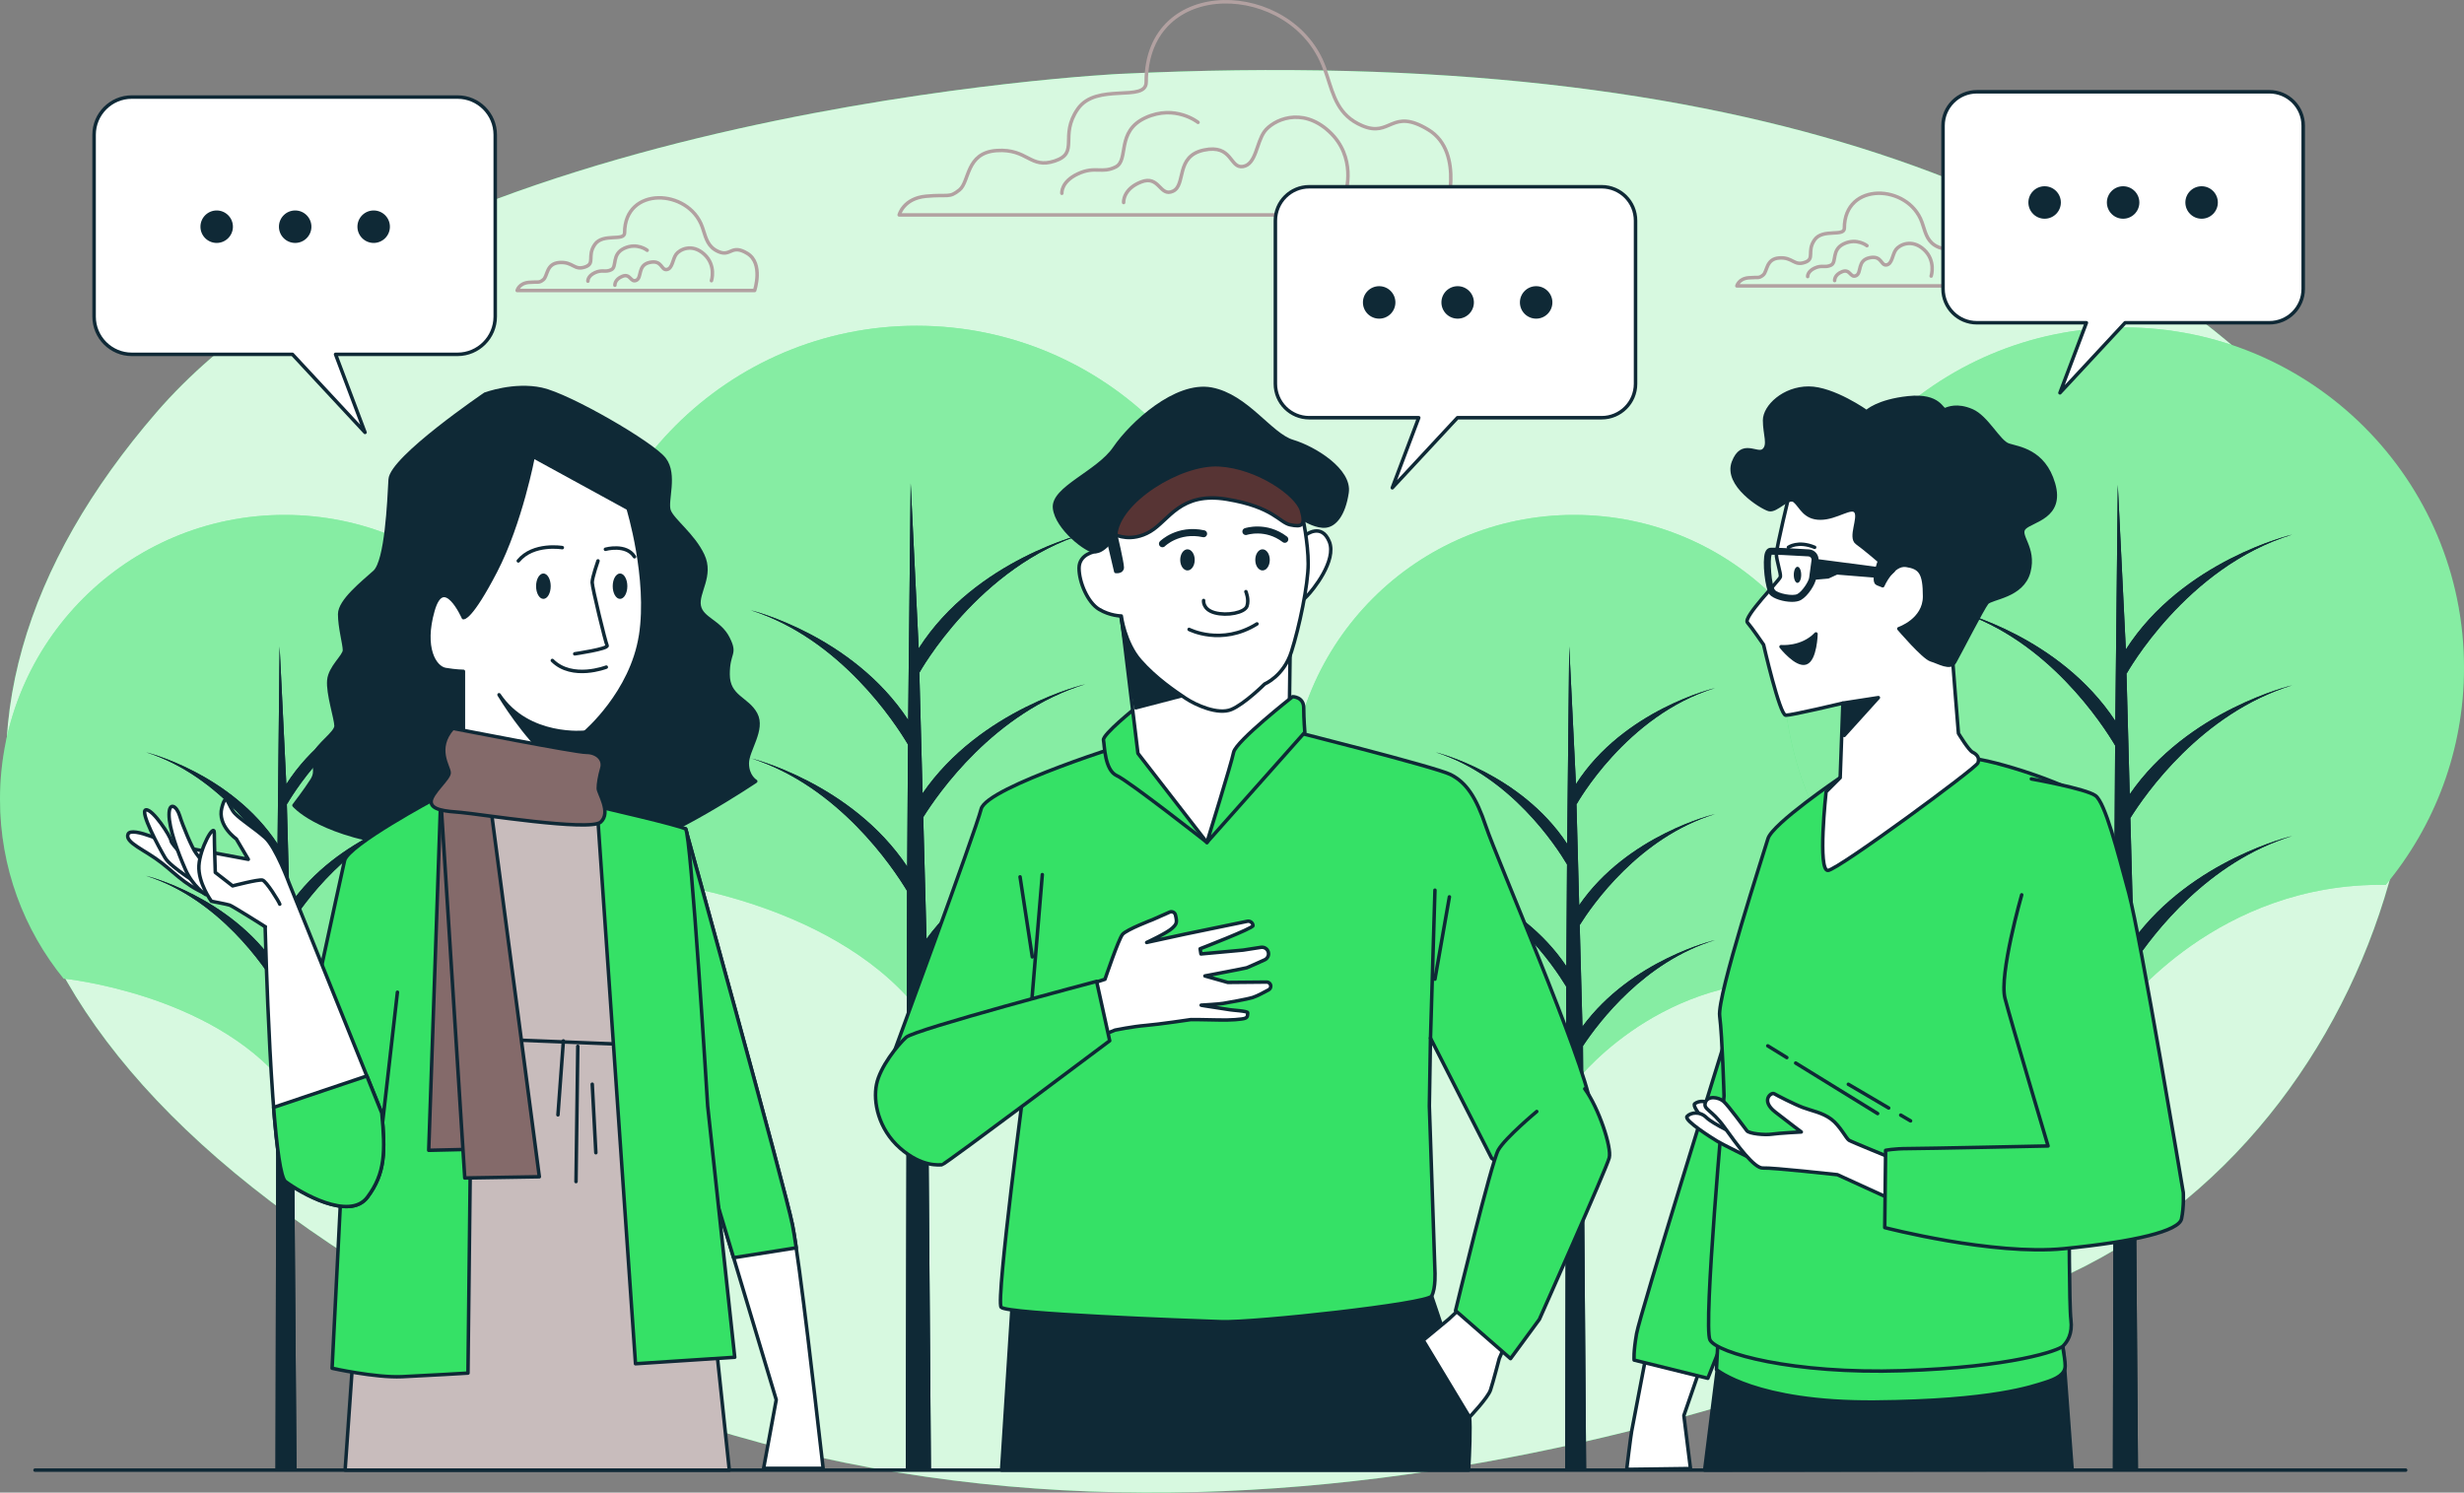<svg xmlns="http://www.w3.org/2000/svg" id="katman_2" data-name="katman 2" viewBox="0 0 704.11 426.58"><rect x="0" y="0" width="704.11" height="426.58" fill="#808080" stroke="none"/><defs><style>      .cls-1, .cls-2, .cls-3, .cls-4, .cls-5, .cls-6, .cls-7, .cls-8 {        stroke: #0f2936;      }      .cls-1, .cls-2, .cls-3, .cls-4, .cls-5, .cls-6, .cls-7, .cls-8, .cls-9 {        stroke-linecap: round;        stroke-linejoin: round;      }      .cls-1, .cls-10, .cls-11 {        fill: #fff;      }      .cls-2 {        fill: #c8bcbc;      }      .cls-3 {        stroke-width: 2px;      }      .cls-3, .cls-4, .cls-9 {        fill: none;      }      .cls-10 {        opacity: .4;      }      .cls-11 {        opacity: .8;      }      .cls-12, .cls-6 {        fill: #35e166;      }      .cls-13, .cls-7 {        fill: #0f2936;      }      .cls-5 {        fill: #573434;      }      .cls-8 {        fill: #846a6a;      }      .cls-9 {        stroke: #b2a1a1;      }    </style></defs><g id="Background_Simple" data-name="Background Simple"><g><path class="cls-12" d="M320.17,21.1S119.96,30.87,44.76,117.79C-30.45,204.71-13.84,306.28,148.28,386.37c162.12,80.08,346.71,23.44,443.4-22.46,96.69-45.9,126.35-182.28,68.37-244.16-57.99-61.88-157.24-107.43-339.87-98.64Z"></path><path class="cls-11" d="M320.17,21.1S119.96,30.87,44.76,117.79C-30.45,204.71-13.84,306.28,148.28,386.37c162.12,80.08,346.71,23.44,443.4-22.46,96.69-45.9,126.35-182.28,68.37-244.16-57.99-61.88-157.24-107.43-339.87-98.64Z"></path></g></g><g id="Trees"><g><path class="cls-12" d="M186.38,251.88s50.11,4.96,75.51,36.02c0,0,26.83-35.99,75.03-35.25,13.99-16.86,22.4-38.5,22.41-62.12.02-53.79-43.57-97.41-97.37-97.43-53.79-.02-97.41,43.57-97.43,97.37,0,23.32,8.18,44.72,21.84,61.5v-.08Z"></path><path class="cls-10" d="M186.38,251.88s50.11,4.96,75.51,36.02c0,0,26.83-35.99,75.03-35.25,13.99-16.86,22.4-38.5,22.41-62.12.02-53.79-43.57-97.41-97.37-97.43-53.79-.02-97.41,43.57-97.43,97.37,0,23.32,8.18,44.72,21.84,61.5v-.08Z"></path><path class="cls-13" d="M214.56,216.69c25.03,7.93,40.58,31.19,44.63,37.91l-.36,165.56h7.2l-1.08-145.22c5.46-8.26,21.07-28.88,45.19-36.25,0,0-28.64,6.79-45.37,29.62l-.94-34.77c4.12-6.61,20.25-30.03,46.3-37.99,0,0-29.96,7.1-46.49,31.19l-.94-35.04.07.47s16.92-30.45,47.36-39.75c0,0-31.35,7.44-47.6,32.89l-2.3-47.16-.71,67.6c-15.93-24.21-44.96-31.34-44.96-31.34,25.64,8.12,41.33,32.34,44.91,38.38l-.23,34.85c-15.99-23.88-44.68-30.93-44.68-30.93Z"></path><path class="cls-13" d="M214.56,216.69c25.03,7.93,40.58,31.19,44.63,37.91l-.36,165.56h7.2l-1.08-145.22c5.46-8.26,21.07-28.88,45.19-36.25,0,0-28.64,6.79-45.37,29.62l-.94-34.77c4.12-6.61,20.25-30.03,46.3-37.99,0,0-29.96,7.1-46.49,31.19l-.94-35.04.07.47s16.92-30.45,47.36-39.75c0,0-31.35,7.44-47.6,32.89l-2.3-47.16-.71,67.6c-15.93-24.21-44.96-31.34-44.96-31.34,25.64,8.12,41.33,32.34,44.91,38.38l-.23,34.85c-15.99-23.88-44.68-30.93-44.68-30.93Z"></path></g><g><path class="cls-12" d="M386.77,279.69s41.83,4.14,63.03,30.07c0,0,22.4-30.04,62.63-29.42,11.67-14.07,18.7-32.14,18.7-51.85.02-44.9-36.37-81.32-81.27-81.33-44.9-.02-81.32,36.37-81.33,81.27,0,19.46,6.83,37.33,18.23,51.33v-.07Z"></path><path class="cls-10" d="M386.77,279.69s41.83,4.14,63.03,30.07c0,0,22.4-30.04,62.63-29.42,11.67-14.07,18.7-32.14,18.7-51.85.02-44.9-36.37-81.32-81.27-81.33-44.9-.02-81.32,36.37-81.33,81.27,0,19.46,6.83,37.33,18.23,51.33v-.07Z"></path><path class="cls-13" d="M410.29,250.31c20.89,6.62,33.87,26.04,37.26,31.64l-.3,138.2h6.01l-.91-121.22c4.56-6.9,17.59-24.11,37.72-30.26,0,0-23.91,5.67-37.87,24.72l-.78-29.02c3.44-5.51,16.91-25.06,38.65-31.71,0,0-25.01,5.93-38.8,26.03l-.79-29.25.06.39s14.12-25.42,39.54-33.18c0,0-26.17,6.21-39.74,27.46l-1.92-39.37-.59,56.43c-13.3-20.21-37.53-26.16-37.53-26.16,21.4,6.78,34.5,27,37.49,32.03l-.2,29.09c-13.34-19.93-37.29-25.82-37.29-25.82Z"></path><path class="cls-13" d="M410.29,250.31c20.89,6.62,33.87,26.04,37.26,31.64l-.3,138.2h6.01l-.91-121.22c4.56-6.9,17.59-24.11,37.72-30.26,0,0-23.91,5.67-37.87,24.72l-.78-29.02c3.44-5.51,16.91-25.06,38.65-31.71,0,0-25.01,5.93-38.8,26.03l-.79-29.25.06.39s14.12-25.42,39.54-33.18c0,0-26.17,6.21-39.74,27.46l-1.92-39.37-.59,56.43c-13.3-20.21-37.53-26.16-37.53-26.16,21.4,6.78,34.5,27,37.49,32.03l-.2,29.09c-13.34-19.93-37.29-25.82-37.29-25.82Z"></path></g><g><path class="cls-12" d="M18.25,279.69s41.83,4.14,63.03,30.07c0,0,22.4-30.04,62.63-29.42,11.67-14.07,18.7-32.14,18.7-51.85.02-44.9-36.37-81.32-81.27-81.33C36.43,147.14.02,183.52,0,228.43c0,19.46,6.83,37.33,18.23,51.33v-.07Z"></path><path class="cls-10" d="M18.25,279.69s41.83,4.14,63.03,30.07c0,0,22.4-30.04,62.63-29.42,11.67-14.07,18.7-32.14,18.7-51.85.02-44.9-36.37-81.32-81.27-81.33C36.43,147.14.02,183.52,0,228.43c0,19.46,6.83,37.33,18.23,51.33v-.07Z"></path><path class="cls-13" d="M41.77,250.31c20.9,6.62,33.87,26.04,37.26,31.64l-.3,138.2h6.01l-.91-121.22c4.56-6.9,17.59-24.11,37.72-30.26,0,0-23.91,5.67-37.87,24.72l-.78-29.02c3.44-5.51,16.91-25.06,38.65-31.71,0,0-25.01,5.93-38.8,26.03l-.79-29.25.06.39s14.12-25.42,39.54-33.18c0,0-26.17,6.21-39.74,27.46l-1.92-39.37-.59,56.43c-13.3-20.21-37.53-26.16-37.53-26.16,21.4,6.78,34.5,27,37.49,32.03l-.2,29.09c-13.34-19.93-37.29-25.82-37.29-25.82Z"></path><path class="cls-13" d="M41.77,250.31c20.9,6.62,33.87,26.04,37.26,31.64l-.3,138.2h6.01l-.91-121.22c4.56-6.9,17.59-24.11,37.72-30.26,0,0-23.91,5.67-37.87,24.72l-.78-29.02c3.44-5.51,16.91-25.06,38.65-31.71,0,0-25.01,5.93-38.8,26.03l-.79-29.25.06.39s14.12-25.42,39.54-33.18c0,0-26.17,6.21-39.74,27.46l-1.92-39.37-.59,56.43c-13.3-20.21-37.53-26.16-37.53-26.16,21.4,6.78,34.5,27,37.49,32.03l-.2,29.09c-13.34-19.93-37.29-25.82-37.29-25.82Z"></path></g><g><path class="cls-12" d="M531.42,252.12s50.04,4.95,75.4,35.97c0,0,26.79-35.94,74.92-35.2,13.97-16.83,22.37-38.45,22.37-62.03.02-53.72-43.51-97.28-97.23-97.29-53.72-.02-97.28,43.51-97.29,97.23,0,23.29,8.17,44.66,21.81,61.41v-.08Z"></path><path class="cls-10" d="M531.42,252.12s50.04,4.95,75.4,35.97c0,0,26.79-35.94,74.92-35.2,13.97-16.83,22.37-38.45,22.37-62.03.02-53.72-43.51-97.28-97.23-97.29-53.72-.02-97.28,43.51-97.29,97.23,0,23.29,8.17,44.66,21.81,61.41v-.08Z"></path><path class="cls-13" d="M559.56,216.98c25,7.92,40.52,31.15,44.57,37.85l-.36,165.32h7.19l-1.08-145.02c5.45-8.25,21.04-28.84,45.13-36.2,0,0-28.6,6.78-45.3,29.58l-.94-34.72c4.12-6.6,20.23-29.98,46.24-37.93,0,0-29.91,7.09-46.42,31.14l-.94-34.99.07.47s16.89-30.41,47.3-39.7c0,0-31.3,7.43-47.54,32.85l-2.3-47.09-.71,67.5c-15.91-24.18-44.9-31.3-44.9-31.3,25.61,8.11,41.28,32.3,44.85,38.32l-.23,34.8c-15.96-23.84-44.62-30.89-44.62-30.89Z"></path><path class="cls-13" d="M559.56,216.98c25,7.92,40.52,31.15,44.57,37.85l-.36,165.32h7.19l-1.08-145.02c5.45-8.25,21.04-28.84,45.13-36.2,0,0-28.6,6.78-45.3,29.58l-.94-34.72c4.12-6.6,20.23-29.98,46.24-37.93,0,0-29.91,7.09-46.42,31.14l-.94-34.99.07.47s16.89-30.41,47.3-39.7c0,0-31.3,7.43-47.54,32.85l-2.3-47.09-.71,67.5c-15.91-24.18-44.9-31.3-44.9-31.3,25.61,8.11,41.28,32.3,44.85,38.32l-.23,34.8c-15.96-23.84-44.62-30.89-44.62-30.89Z"></path></g></g><g id="Clouds"><g><path class="cls-9" d="M379.15,21.48c-.22-.67-.45-1.35-.69-2.03-9.01-25.06-50.93-26.79-50.93,4.01,0,5.93-14.23,0-19.57,7.71-5.34,7.71.59,12.46-6.52,14.83s-7.71-3.56-16.61-2.97c-8.9.59-7.71,8.9-10.68,11.27-2.97,2.37-2.97,1.19-9.49,1.78-6.52.59-7.71,5.34-7.71,5.34h155.99s5.93-17.79-4.74-24.32c-10.68-6.52-10.68,2.37-18.98-1.19-6.86-2.94-8.14-8.52-10.06-14.43Z"></path><path class="cls-9" d="M384.54,54.93s3.23-9.99-4.7-17.33c-7.93-7.34-16.16-3.23-18.51,0-2.35,3.23-2.35,9.4-6.17,9.99-3.82.59-2.94-6.46-11.16-4.7-8.23,1.76-4.99,9.99-8.81,11.75-3.82,1.76-3.82-4.7-9.11-2.64-5.29,2.06-4.99,5.88-4.99,5.88"></path><path class="cls-9" d="M342.35,34.97s-6.54-5.23-15.04-1.31c-8.5,3.92-4.58,12.1-8.5,14.06-3.92,1.96-5.89-.33-10.79,1.96-4.91,2.29-4.58,5.56-4.58,5.56"></path></g><g><path class="cls-9" d="M200.95,65.66c-.1-.29-.19-.59-.3-.88-3.92-10.9-22.16-11.65-22.16,1.74,0,2.58-6.19,0-8.52,3.35-2.32,3.35.26,5.42-2.84,6.45-3.1,1.03-3.35-1.55-7.23-1.29s-3.35,3.87-4.64,4.9c-1.29,1.03-1.29.52-4.13.77s-3.35,2.32-3.35,2.32h67.86s2.58-7.74-2.06-10.58c-4.64-2.84-4.64,1.03-8.26-.52-2.98-1.28-3.54-3.71-4.38-6.28Z"></path><path class="cls-9" d="M203.3,80.22s1.41-4.35-2.04-7.54c-3.45-3.2-7.03-1.41-8.05,0-1.02,1.41-1.02,4.09-2.68,4.35-1.66.26-1.28-2.81-4.86-2.04s-2.17,4.35-3.83,5.11c-1.66.77-1.66-2.04-3.96-1.15-2.3.89-2.17,2.56-2.17,2.56"></path><path class="cls-9" d="M184.94,71.53s-2.85-2.28-6.55-.57c-3.7,1.71-1.99,5.26-3.7,6.12-1.71.85-2.56-.14-4.7.85-2.13,1-1.99,2.42-1.99,2.42"></path></g><g><path class="cls-9" d="M549.5,64.35c-.1-.29-.19-.59-.3-.88-3.92-10.9-22.16-11.65-22.16,1.74,0,2.58-6.19,0-8.52,3.35-2.32,3.35.26,5.42-2.84,6.45-3.1,1.03-3.35-1.55-7.23-1.29s-3.35,3.87-4.64,4.9c-1.29,1.03-1.29.52-4.13.77s-3.35,2.32-3.35,2.32h67.86s2.58-7.74-2.06-10.58-4.64,1.03-8.26-.52c-2.98-1.28-3.54-3.71-4.38-6.28Z"></path><path class="cls-9" d="M551.85,78.9s1.41-4.35-2.04-7.54c-3.45-3.2-7.03-1.41-8.05,0-1.02,1.41-1.02,4.09-2.68,4.35-1.66.26-1.28-2.81-4.86-2.04s-2.17,4.35-3.83,5.11c-1.66.77-1.66-2.04-3.96-1.15-2.3.89-2.17,2.56-2.17,2.56"></path><path class="cls-9" d="M533.5,70.22s-2.85-2.28-6.55-.57c-3.7,1.71-1.99,5.26-3.7,6.12-1.71.85-2.56-.14-4.7.85-2.13,1-1.99,2.42-1.99,2.42"></path></g></g><g id="Character_3" data-name="Character 3"><g><path class="cls-1" d="M470.28,387.98s-3.79,19.89-4.02,21.07c-.24,1.18-1.42,10.89-1.42,10.89l18.23-.24-1.89-15.15,4.74-13.73-15.63-2.84Z"></path><path class="cls-6" d="M492.77,298.01s-24.15,77.66-25.1,83.11c-.95,5.45-.71,7.58-.71,7.58l21.07,5.21,7.81-19.65.24-82.16-3.31,5.92Z"></path><polygon class="cls-7" points="487.12 420.15 491.74 383.35 589.52 384.72 592.13 419.96 487.12 420.15"></polygon><path class="cls-6" d="M491.02,381.34l-.53,10.07s11.26,9.55,45.19,9.28c33.93-.27,45.2-4.51,48.64-5.57,3.45-1.06,5.83-2.39,5.83-4.77s-1.33-8.75-1.33-8.75c0,0-30.75,3.98-54.07,4.77-23.33.8-43.74-5.04-43.74-5.04Z"></path><path class="cls-6" d="M525.85,222.26s-19.39,13.15-20.64,17.42c-1.25,4.27-14.55,44.92-13.8,50.69.75,5.77,1.25,22.83,1.25,22.83,0,0-6.02,65.99-4.01,69.76,2.01,3.76,23.59,9.79,54.95,8.78,31.37-1,44.66-5.77,45.92-7.03s2.76-3.51,2.26-7.53c-.5-4.01-.5-30.11-.5-30.11l19.07-7.03s-8.53-104.13-11.79-109.65c-3.26-5.52-30.86-13.8-35.13-13.55-4.27.25-37.57,5.42-37.57,5.42Z"></path><g><line class="cls-1" x1="513.13" y1="303.81" x2="536.55" y2="318.25"></line><line class="cls-1" x1="505.16" y1="298.9" x2="510.6" y2="302.25"></line><line class="cls-1" x1="543.15" y1="318.69" x2="545.96" y2="320.34"></line><line class="cls-1" x1="528.18" y1="309.88" x2="539.71" y2="316.66"></line></g><g><path class="cls-1" d="M511.45,140.67s-3.84,15.93-3.84,17.66,1.34,5.57,1.15,6.53c-.19.96-10.75,11.52-9.41,13.06s4.61,6.34,4.61,6.34c0,0,4.61,20.16,6.34,20.16s16.32-3.46,16.32-3.46l-.77,21.31-4.03,4.03s-2.5,22.85.58,22.46c3.07-.38,42.24-29.18,42.81-30.72.58-1.54-.38-2.5-1.54-3.07-1.15-.58-4.03-5.38-4.03-5.38,0,0-1.92-23.81-1.92-24.38s4.8-21.12,5.18-21.69c.38-.58,2.69-10.75-13.25-18.05-15.93-7.3-34.56-9.22-36.09-8.64-1.54.58-2.11,3.84-2.11,3.84Z"></path><polygon class="cls-7" points="526.62 200.95 536.76 199.38 527 210.18 526.62 200.95"></polygon><path class="cls-7" d="M508.95,184.83s5.95.58,9.98-3.65c0,0-.19,7.3-2.88,8.26-2.69.96-7.1-4.61-7.1-4.61Z"></path><path class="cls-13" d="M514.71,164.28c0,1.27-.47,2.3-1.06,2.3s-1.06-1.03-1.06-2.3.47-2.3,1.06-2.3,1.06,1.03,1.06,2.3Z"></path><path class="cls-4" d="M511.06,156.42s2.75-1.99,7.49,0"></path><path class="cls-7" d="M533.4,117.68s-9.51-6.75-16.57-6.75-12.58,5.22-12.58,9.21,1.53,7.06-.31,8.59c-1.84,1.53-6.14-3.07-8.59,3.38-2.45,6.44,7.98,12.89,10.13,13.5,2.15.61,5.52-3.99,7.36-2.45,1.84,1.53,2.76,4.91,7.36,4.91s8.9-3.68,10.13-1.84-1.84,7.36.31,8.9c2.15,1.53,6.44,5.22,6.44,5.22,0,0-2.15,5.83-.61,6.44l1.53.61s2.76-6.44,6.75-5.83c3.99.61,5.22,2.15,5.22,8.9s-7.36,9.21-7.36,9.21c0,0,7.06,8.28,9.21,8.9s5.52,2.76,6.75.61c1.23-2.15,7.98-15.34,9.21-16.88,1.23-1.53,10.13-1.84,11.97-8.9,1.84-7.06-3.38-10.43-1.23-12.58,2.15-2.15,11.05-3.07,8.28-12.58-2.76-9.51-10.13-10.13-12.89-11.05-2.76-.92-6.14-7.98-10.43-9.82-4.3-1.84-6.75-.61-7.67-.31-.92.31-1.53-4.3-10.43-3.38-8.9.92-11.97,3.99-11.97,3.99Z"></path><g><path class="cls-13" d="M512.07,172.01c-2.42,0-5.38-.92-6.37-2.08-1.31-1.53-2.19-9.49-1.33-12,.33-.96.9-1.26,1.32-1.35.25-.05.93-.19,11.24.43.81.05,1.57.43,2.08,1.06.52.63.75,1.45.64,2.25h0c-.24,1.8-.57,4.24-.69,5.06-.23,1.58-2.26,4.95-4.34,6.11-.65.36-1.55.52-2.55.52ZM506.27,158.54c-.57,1.37-.09,8.76.95,10.09.84.98,5.09,1.86,6.43,1.12,1.41-.78,3.18-3.58,3.33-4.64.12-.81.44-3.25.68-5.04h0c.04-.26-.04-.52-.2-.72-.17-.2-.4-.32-.66-.34-6.53-.39-9.66-.5-10.54-.48Z"></path><polygon class="cls-7" points="518.66 160.2 541.01 163.13 539.09 164.86 524.89 163.71 522.39 164.86 517.98 165.24 518.66 160.2"></polygon></g></g><g><path class="cls-1" d="M490.48,323.98s-7.45-7.61-6.18-8.56,3.49-.95,4.91.63c1.43,1.59,9.04,10.78,9.04,10.78l-7.77-2.85Z"></path><path class="cls-1" d="M500.15,330.96s-7.77-3.81-9.35-4.76-9.67-6.02-8.72-7.13,3.65-1.59,5.55.32c1.9,1.9,9.51,5.39,9.99,5.55.48.16,4.28,5.39,4.28,5.39l-1.74.63Z"></path><path class="cls-1" d="M540.1,330.8s-10.94-4.44-11.73-4.92c-.79-.48-2.54-4.12-5.07-6.02-2.54-1.9-5.55-2.38-8.09-3.33-2.54-.95-7.45-3.49-8.24-3.96-.79-.48-3.96,1.9.32,5.23,4.28,3.33,7.45,5.71,7.45,5.71,0,0-6.34.32-8.4.63-2.06.32-6.5-.16-7.13-.95-.63-.79-5.23-7.13-6.66-8.4-1.43-1.27-4.6-1.74-5.23.32s1.74,1.9,5.39,6.98c3.65,5.07,8.56,11.89,11.1,11.73,2.54-.16,21.25,1.9,21.25,1.9l16.65,7.61-1.59-12.53Z"></path></g><path class="cls-6" d="M577.72,255.74s-6.52,22.83-4.77,29.61c1.76,6.77,12.3,42.16,12.3,42.16,0,0-35.63.75-39.9.75s-6.52.5-6.52.5l-.25,22.08s30.86,8.03,51.19,6.02c20.32-2.01,32.87-5.02,33.62-8.53.75-3.51.5-7.53.5-7.53,0,0-12.3-73.52-15.56-85.57-3.26-12.04-6.77-25.85-9.54-27.85s-18.32-4.77-18.32-4.77"></path></g></g><g id="Speech_Bubble_3" data-name="Speech Bubble 3"><g><path class="cls-1" d="M648.48,26.23h-83.56c-5.35,0-9.68,4.33-9.68,9.68v46.65c0,5.35,4.33,9.68,9.68,9.68h31.29l-7.56,20.03,18.62-20.03h41.21c5.35,0,9.68-4.33,9.68-9.68v-46.65c0-5.35-4.33-9.68-9.68-9.68Z"></path><g><path class="cls-13" d="M588.91,57.87c0-2.56-2.08-4.64-4.64-4.64s-4.64,2.08-4.64,4.64,2.08,4.64,4.64,4.64,4.64-2.08,4.64-4.64Z"></path><path class="cls-13" d="M611.34,57.87c0-2.56-2.08-4.64-4.64-4.64s-4.64,2.08-4.64,4.64,2.08,4.64,4.64,4.64,4.64-2.08,4.64-4.64Z"></path><path class="cls-13" d="M633.77,57.87c0-2.56-2.08-4.64-4.64-4.64s-4.64,2.08-4.64,4.64,2.08,4.64,4.64,4.64,4.64-2.08,4.64-4.64Z"></path></g></g></g><g id="Character_2" data-name="Character 2"><g><path class="cls-7" d="M419.67,420.15c.26-4.75.59-12.33.26-15.15-.5-4.24-10.83-34.58-10.83-34.58l-119.69-.11-3.19,49.84h133.45Z"></path><path class="cls-1" d="M417.68,373.56l-3.74,3.49-7.24,5.99,13.23,21.96s5.24-5.49,5.99-7.74c.75-2.25,2.5-8.98,2.5-8.98l1.5-3.49-12.23-11.23Z"></path><g><path class="cls-6" d="M324.23,211.82s-42.27,13.03-43.86,19.39c-1.59,6.36-25.75,71.83-25.75,71.83l38.46,4.13s-8.58,64.52-6.99,66.43,53.4,3.81,62.93,4.13c9.54.32,58.8-5.09,60.07-7.31s.95-7.31.95-7.31l-1.59-47.04.32-19.39,17.48,34.33s5.09,4.13,14.3,2.86,15.89-5.4,13.99-18.12c-1.91-12.71-27.02-70.88-29.88-79.46-2.86-8.58-5.72-12.71-10.17-14.94-4.45-2.22-47.68-13.03-47.68-13.03l-42.59,3.5Z"></path><line class="cls-1" x1="408.78" y1="296.69" x2="410.05" y2="254.41"></line><line class="cls-1" x1="410.05" y1="279.84" x2="414.18" y2="256.32"></line><line class="cls-4" x1="293.08" y1="307.18" x2="297.85" y2="249.96"></line><line class="cls-4" x1="294.99" y1="273.48" x2="291.49" y2="250.6"></line></g><g><path class="cls-6" d="M324.55,202.29s-9.54,7.63-9.22,9.22c.32,1.59.32,8.58,3.81,10.17,3.5,1.59,25.75,19.07,25.75,19.07l-20.34-38.46Z"></path><g><path class="cls-1" d="M320.41,176.05l4.77,39.27,19.71,25.43,23.52-34.96.32-24.47s-2.22,7.31-15.89,6.67c-13.67-.64-32.43-11.94-32.43-11.94Z"></path><polygon class="cls-7" points="344.84 196.99 324.55 202.29 319.65 172.12 344.84 196.99"></polygon></g><path class="cls-6" d="M344.89,240.75s6.99-22.57,7.63-25.75,16.85-15.89,16.85-15.89c0,0,3.18,0,3.18,3.18s.32,6.99.32,6.99l-27.97,31.47Z"></path></g><g><path class="cls-1" d="M373.18,152.86s4.45-3.5,6.67,1.91c2.22,5.4-4.77,13.99-6.36,15.57l-1.59,1.59s-.95-8.9-.95-12.08-.64-7.63,2.22-6.99Z"></path><path class="cls-1" d="M313.12,157.6s-4.77.63-4.77,4.76c0,4.13,2.53,9.86,5.71,11.77,3.18,1.91,6.36,1.91,6.36,1.91,0,0,.95,7.63,5.39,12.72,4.45,5.09,10.16,8.91,13.02,10.82s9.21,4.78,13.03,3.19c3.82-1.59,9.54-7.3,9.54-7.3,0,0,5.41-2.22,7.64-9.21,2.23-6.99,4.78-19.07,4.79-25.11s-1.58-13.35-1.89-15.26c-.32-1.91-5.4-9.22-20.33-9.23-14.94-.01-27.02,4.75-29.25,8.24-2.23,3.49-9.23,12.71-9.23,12.71Z"></path><path class="cls-7" d="M317.01,155.49l1.84,7.83s1.84.23,1.84-1.15-1.87-9.31-1.87-9.31l-1.82,2.63Z"></path><path class="cls-4" d="M343.94,171.62s-.32,2.54,3.18,3.5c3.5.96,8.58,0,9.22-1.9s-.31-4.13-.31-4.13"></path><path class="cls-4" d="M339.8,179.88s9.21,4.78,19.39-1.57"></path><ellipse class="cls-13" cx="339.33" cy="160.01" rx="2.07" ry="3.02"></ellipse><path class="cls-13" d="M362.85,160.01c0,1.67-.92,3.02-2.07,3.02s-2.07-1.35-2.07-3.02.92-3.02,2.07-3.02,2.07,1.35,2.07,3.02Z"></path><path class="cls-3" d="M332.18,155.4s4.45-4.45,11.76-2.86"></path><path class="cls-3" d="M356.02,151.91s5.72-1.91,11.12,2.22"></path><path class="cls-7" d="M318.83,152.86s-3.18,4.77-5.72,4.77-11.12-6.67-11.76-12.4c-.64-5.72,12.4-10.17,17.16-17.16,4.77-6.99,17.48-18.75,27.65-16.85,10.17,1.91,16.85,13.03,23.2,14.94,6.36,1.91,16.53,8.26,15.57,14.62-.95,6.36-3.5,9.22-6.04,9.54-2.54.32-5.72-1.59-5.72-1.59,0,0-8.9-10.49-21.61-12.08-12.71-1.59-17.16,1.59-21.61,6.36-4.45,4.77-11.12,9.85-11.12,9.85Z"></path><path class="cls-5" d="M318.83,152.86s4.45,2.23,9.85-.95c5.4-3.18,8.58-11.44,21.93-9.22,13.35,2.23,14.94,6.67,18.12,7.31s4.45.32,3.18-4.13c-1.27-4.45-12.4-12.4-23.52-13.03-11.12-.64-28.92,10.49-29.56,20.02Z"></path></g><path class="cls-1" d="M315.76,279.87s3.86-11.47,5.02-12.84,8.59-4.2,8.59-4.2l4.88-2.16c.68-.3,1.46.09,1.64.81.53,2.18.36,2.59-.9,3.77-1.48,1.4-7.32,4.1-7.32,4.1l10.8-2.35,17.95-3.7c.8-.17,1.57.41,1.64,1.22v.02c.06.75-15.12,6.61-15.12,6.61l.24,1.48,12.06-1.1,5.09-.79c.97-.15,1.89.47,2.11,1.42h0c.21.88-.23,1.77-1.05,2.15-1.82.82-4.78,2.16-5.12,2.27-.49.16-11.96,2.34-11.96,2.34l6.54,1.85,11.09-.1c.65,0,1.18.51,1.19,1.16h0c0,.44-.22.84-.6,1.05-1.1.6-3.38,1.83-4.57,2.2-1.59.5-7.02,1.44-8.38,1.68-1.36.23-5.97.48-6.35.51-.37.03,7.99,1.23,8.37,1.33s5.04.34,4.95.85c-.08.51.1,1.24-.75,1.56-.85.32-4.21.59-7.6.49-3.39-.1-7.9-.11-7.9-.11,0,0-9.16,1.37-12.89,1.67-3.73.3-8.78,1.33-8.78,1.33l-6.91,2.81-2.97-15.04,7-2.29Z"></path><path class="cls-6" d="M313.37,280.47l3.74,16.97s-47.17,35.44-47.92,35.44-5.74.75-11.98-4.74c-6.24-5.49-7.74-13.23-6.74-18.22,1-4.99,5.99-11.23,8.49-13.48,2.5-2.25,54.4-15.97,54.4-15.97Z"></path><path class="cls-6" d="M439.14,317.66s-8.98,7.49-10.98,10.98c-2,3.49-12.23,45.92-12.23,45.92l15.72,13.73,8.24-11.23s19.22-43.17,19.96-46.17c.75-2.99-2.99-14.23-6.99-19.72"></path></g></g><g id="Speech_Bubble_2" data-name="Speech Bubble 2"><g><path class="cls-1" d="M457.69,53.37h-83.56c-5.35,0-9.68,4.33-9.68,9.68v46.65c0,5.35,4.33,9.68,9.68,9.68h31.29l-7.56,20.03,18.62-20.03h41.21c5.35,0,9.68-4.33,9.68-9.68v-46.65c0-5.35-4.33-9.68-9.68-9.68Z"></path><g><path class="cls-13" d="M398.75,86.43c0-2.56-2.08-4.64-4.64-4.64s-4.64,2.08-4.64,4.64,2.08,4.64,4.64,4.64,4.64-2.08,4.64-4.64Z"></path><path class="cls-13" d="M421.18,86.43c0-2.56-2.08-4.64-4.64-4.64s-4.64,2.08-4.64,4.64,2.08,4.64,4.64,4.64,4.64-2.08,4.64-4.64Z"></path><path class="cls-13" d="M443.61,86.43c0-2.56-2.08-4.64-4.64-4.64s-4.64,2.08-4.64,4.64,2.08,4.64,4.64,4.64,4.64-2.08,4.64-4.64Z"></path></g></g></g><g id="Character_1" data-name="Character 1"><g><path class="cls-7" d="M138.65,112.62s-26.8,18.21-27.15,24.4c-.34,6.18-1.03,23.37-4.47,26.46-3.44,3.09-9.96,8.25-9.96,12.03s1.37,8.59,1.37,10.31-4.12,4.81-4.47,8.59,2.06,11,2.06,13.06-5.5,5.5-6.18,8.25c-.69,2.75,1.03,4.47-.69,7.22-1.72,2.75-5.15,7.22-5.15,7.22,0,0,6.18,7.56,27.83,11,21.65,3.44,52.92,4.47,65.97,1.72,13.06-2.75,38.14-19.59,38.14-19.59,0,0-2.41-1.37-2.41-5.15s4.81-9.62,2.41-14.09c-2.41-4.47-7.9-4.81-7.9-11.34s2.41-5.5,0-10.31c-2.41-4.81-7.56-5.5-8.25-9.28-.69-3.78,3.78-8.59,1.03-14.43-2.75-5.84-8.59-9.96-9.62-12.71s2.06-10.31-1.37-14.78-27.15-18.21-35.05-19.93c-7.9-1.72-16.15,1.37-16.15,1.37Z"></path><g><path class="cls-1" d="M183.06,181.63c-2.56,16.38-15.85,27.63-15.85,27.63v8.7l-9.92-1.16-24.87-2.93v-22s-2.05,0-5.11-.52c-3.07-.51-6.66-6.13-3.59-16.87,3.07-10.75,8.7,2.04,8.7,2.04,0,0,2.04.52,9.21-13.3,7.16-13.81,10.74-32.75,10.74-32.75l27.12,14.84s6.13,19.95,3.58,36.32Z"></path><path class="cls-4" d="M170.88,160.3s-1.66,4.74-1.66,6.17,3.79,17.07,4.27,18.02c.47.95-9.25,2.37-9.25,2.37"></path><path class="cls-4" d="M173.25,190.66s-9.72,3.79-15.41-1.9"></path><path class="cls-4" d="M160.68,156.51s-8.3-1.42-12.57,3.79"></path><path class="cls-4" d="M173.01,156.98s5.93-1.66,8.3,2.13"></path><path class="cls-13" d="M157.37,167.53c0,2-.94,3.63-2.09,3.63s-2.09-1.62-2.09-3.63.94-3.63,2.09-3.63,2.09,1.62,2.09,3.63Z"></path><path class="cls-13" d="M179.27,167.53c0,2-.94,3.63-2.09,3.63s-2.09-1.62-2.09-3.63.94-3.63,2.09-3.63,2.09,1.62,2.09,3.63Z"></path><path class="cls-7" d="M167.21,209.26v8.7l-9.92-1.16c-7.36-6.22-14.17-17.4-14.68-18.24,8.38,12.5,24.6,10.7,24.6,10.7Z"></path></g><g><path class="cls-1" d="M195.92,236.91s28.47,102.84,30.53,113.15c2.06,10.31,7.22,56.18,7.22,56.18l1.55,13.4h-17.01l3.61-19.59-20.1-67s-7.22-49.48-7.73-63.4,1.94-32.75,1.94-32.75Z"></path><path class="cls-6" d="M195.92,236.91s-2.46,18.83-1.94,32.75,7.73,63.4,7.73,63.4l7.92,26.39,17.9-2.83c-.41-2.78-.78-5.05-1.08-6.56-2.06-10.31-30.53-113.15-30.53-113.15Z"></path></g><g><polygon class="cls-1" points="131.61 235.12 156.35 261.92 175.42 234.6 165.11 227.39 137.28 225.84 131.61 235.12"></polygon><polygon class="cls-2" points="163.57 232.03 180.06 236.67 204.28 380.98 208.41 420.15 98.62 420.15 110.99 242.85 133.84 229.45 163.57 232.03"></polygon><g><line class="cls-4" x1="140.89" y1="296.97" x2="179.54" y2="298.52"></line><line class="cls-4" x1="160.99" y1="297.49" x2="159.44" y2="318.62"></line><line class="cls-4" x1="165.11" y1="299.03" x2="164.6" y2="337.69"></line><line class="cls-4" x1="169.24" y1="309.86" x2="170.27" y2="329.44"></line></g></g><g><path class="cls-6" d="M124.57,228.08s-25.08,13.4-26.11,17.87c-1.03,4.47-13.23,60.82-13.23,61.85s12.2,32.99,12.2,32.99l-2.53,50.25s12.37,2.75,19.93,2.41c7.56-.34,18.9-1.03,18.9-1.03l1.84-164.33h-11Z"></path><line class="cls-4" x1="108.93" y1="324.29" x2="113.57" y2="283.57"></line></g><g><path class="cls-1" d="M109.1,318.1l-26.46-65.63s-3.78-10.31-6.87-13.06c-3.09-2.75-6.53-4.81-8.59-6.87s-2.41-6.87-3.78-1.72c-1.37,5.15,4.12,8.93,4.12,8.93l3.44,5.84-21.99-4.12s-11.34-5.5-12.37-3.09c-1.03,2.41,4.81,4.47,9.62,8.25,4.81,3.78,7.56,7.22,15.46,9.96,7.9,2.75,14.09,8.25,14.09,8.25,0,0,1.72,69.75,5.84,72.85s18.21,11.34,23.37,4.47c5.15-6.87,5.15-13.06,4.12-24.05Z"></path><path class="cls-6" d="M109.1,318.1l-4.27-10.59-26.64,8.97c.88,11.24,2.01,20.15,3.42,21.21,4.12,3.09,18.21,11.34,23.37,4.47,5.15-6.87,5.15-13.06,4.12-24.05Z"></path><path class="cls-1" d="M57.94,253.46s-9.08-5.5-10.73-8.25c-1.65-2.75-7.43-13.48-5.5-13.76,1.93-.28,7.04,7.58,7.15,8.8.11,1.22,5.78,6.6,5.78,6.6"></path><path class="cls-1" d="M58.77,255.66s-3.58-2.2-5.78-7.15c-2.2-4.95-4.68-11.83-4.68-15.68s2.2-2.48,3.03.28c.83,2.75,3.58,9.35,4.68,10.73,1.1,1.38,4.95,6.88,4.95,6.88"></path><path class="cls-1" d="M79.95,258.41c-.28-.83-3.85-6.6-4.95-6.88-1.1-.28-8.53,1.65-8.53,1.65l-4.95-3.85s-.28-8.25-.28-11.28-4.13,4.4-4.4,9.35,3.58,10.18,3.58,10.18c0,0,4.4.83,5.23,1.1.83.28,10.13,6.16,10.13,6.16"></path></g><polygon class="cls-8" points="125.94 228.08 122.51 328.75 137.28 328.41 133.84 229.45 125.94 228.08"></polygon><polygon class="cls-8" points="125.94 228.08 132.81 336.66 154.12 336.31 140.03 229.11 125.94 228.08"></polygon><path class="cls-6" d="M170.78,233.06l.13,1.94,10.69,154.75,28.36-1.85-7.74-71.85s-4.76-78.1-6.3-79.13c-1.55-1.03-25.14-6.42-25.14-6.42v2.58Z"></path><path class="cls-8" d="M129.38,208.15s35.05,6.87,38.14,6.87,5.15,2.06,4.47,4.47c-.69,2.41-1.03,4.47-1.03,5.84s3.78,6.87.69,9.62-35.39-2.41-39.86-2.75-8.59-.69-8.59-3.09,5.15-6.53,5.15-8.25-4.12-6.87,1.03-12.71Z"></path></g></g><g id="Speech_Bubble_1" data-name="Speech Bubble 1"><g><path class="cls-1" d="M37.66,27.74h93.08c5.95,0,10.78,4.83,10.78,10.78v51.97c0,5.95-4.83,10.78-10.78,10.78h-34.85l8.42,22.31-20.74-22.31h-45.9c-5.95,0-10.78-4.83-10.78-10.78v-51.97c0-5.95,4.83-10.78,10.78-10.78Z"></path><g><path class="cls-13" d="M66.56,64.79c0-2.56-2.08-4.64-4.64-4.64s-4.64,2.08-4.64,4.64,2.08,4.64,4.64,4.64,4.64-2.08,4.64-4.64Z"></path><path class="cls-13" d="M88.99,64.79c0-2.56-2.08-4.64-4.64-4.64s-4.64,2.08-4.64,4.64,2.08,4.64,4.64,4.64,4.64-2.08,4.64-4.64Z"></path><path class="cls-13" d="M111.42,64.79c0-2.56-2.08-4.64-4.64-4.64s-4.64,2.08-4.64,4.64,2.08,4.64,4.64,4.64,4.64-2.08,4.64-4.64Z"></path></g></g></g><g id="Line"><line class="cls-4" x1="10.01" y1="420.15" x2="687.44" y2="420.15"></line></g></svg>